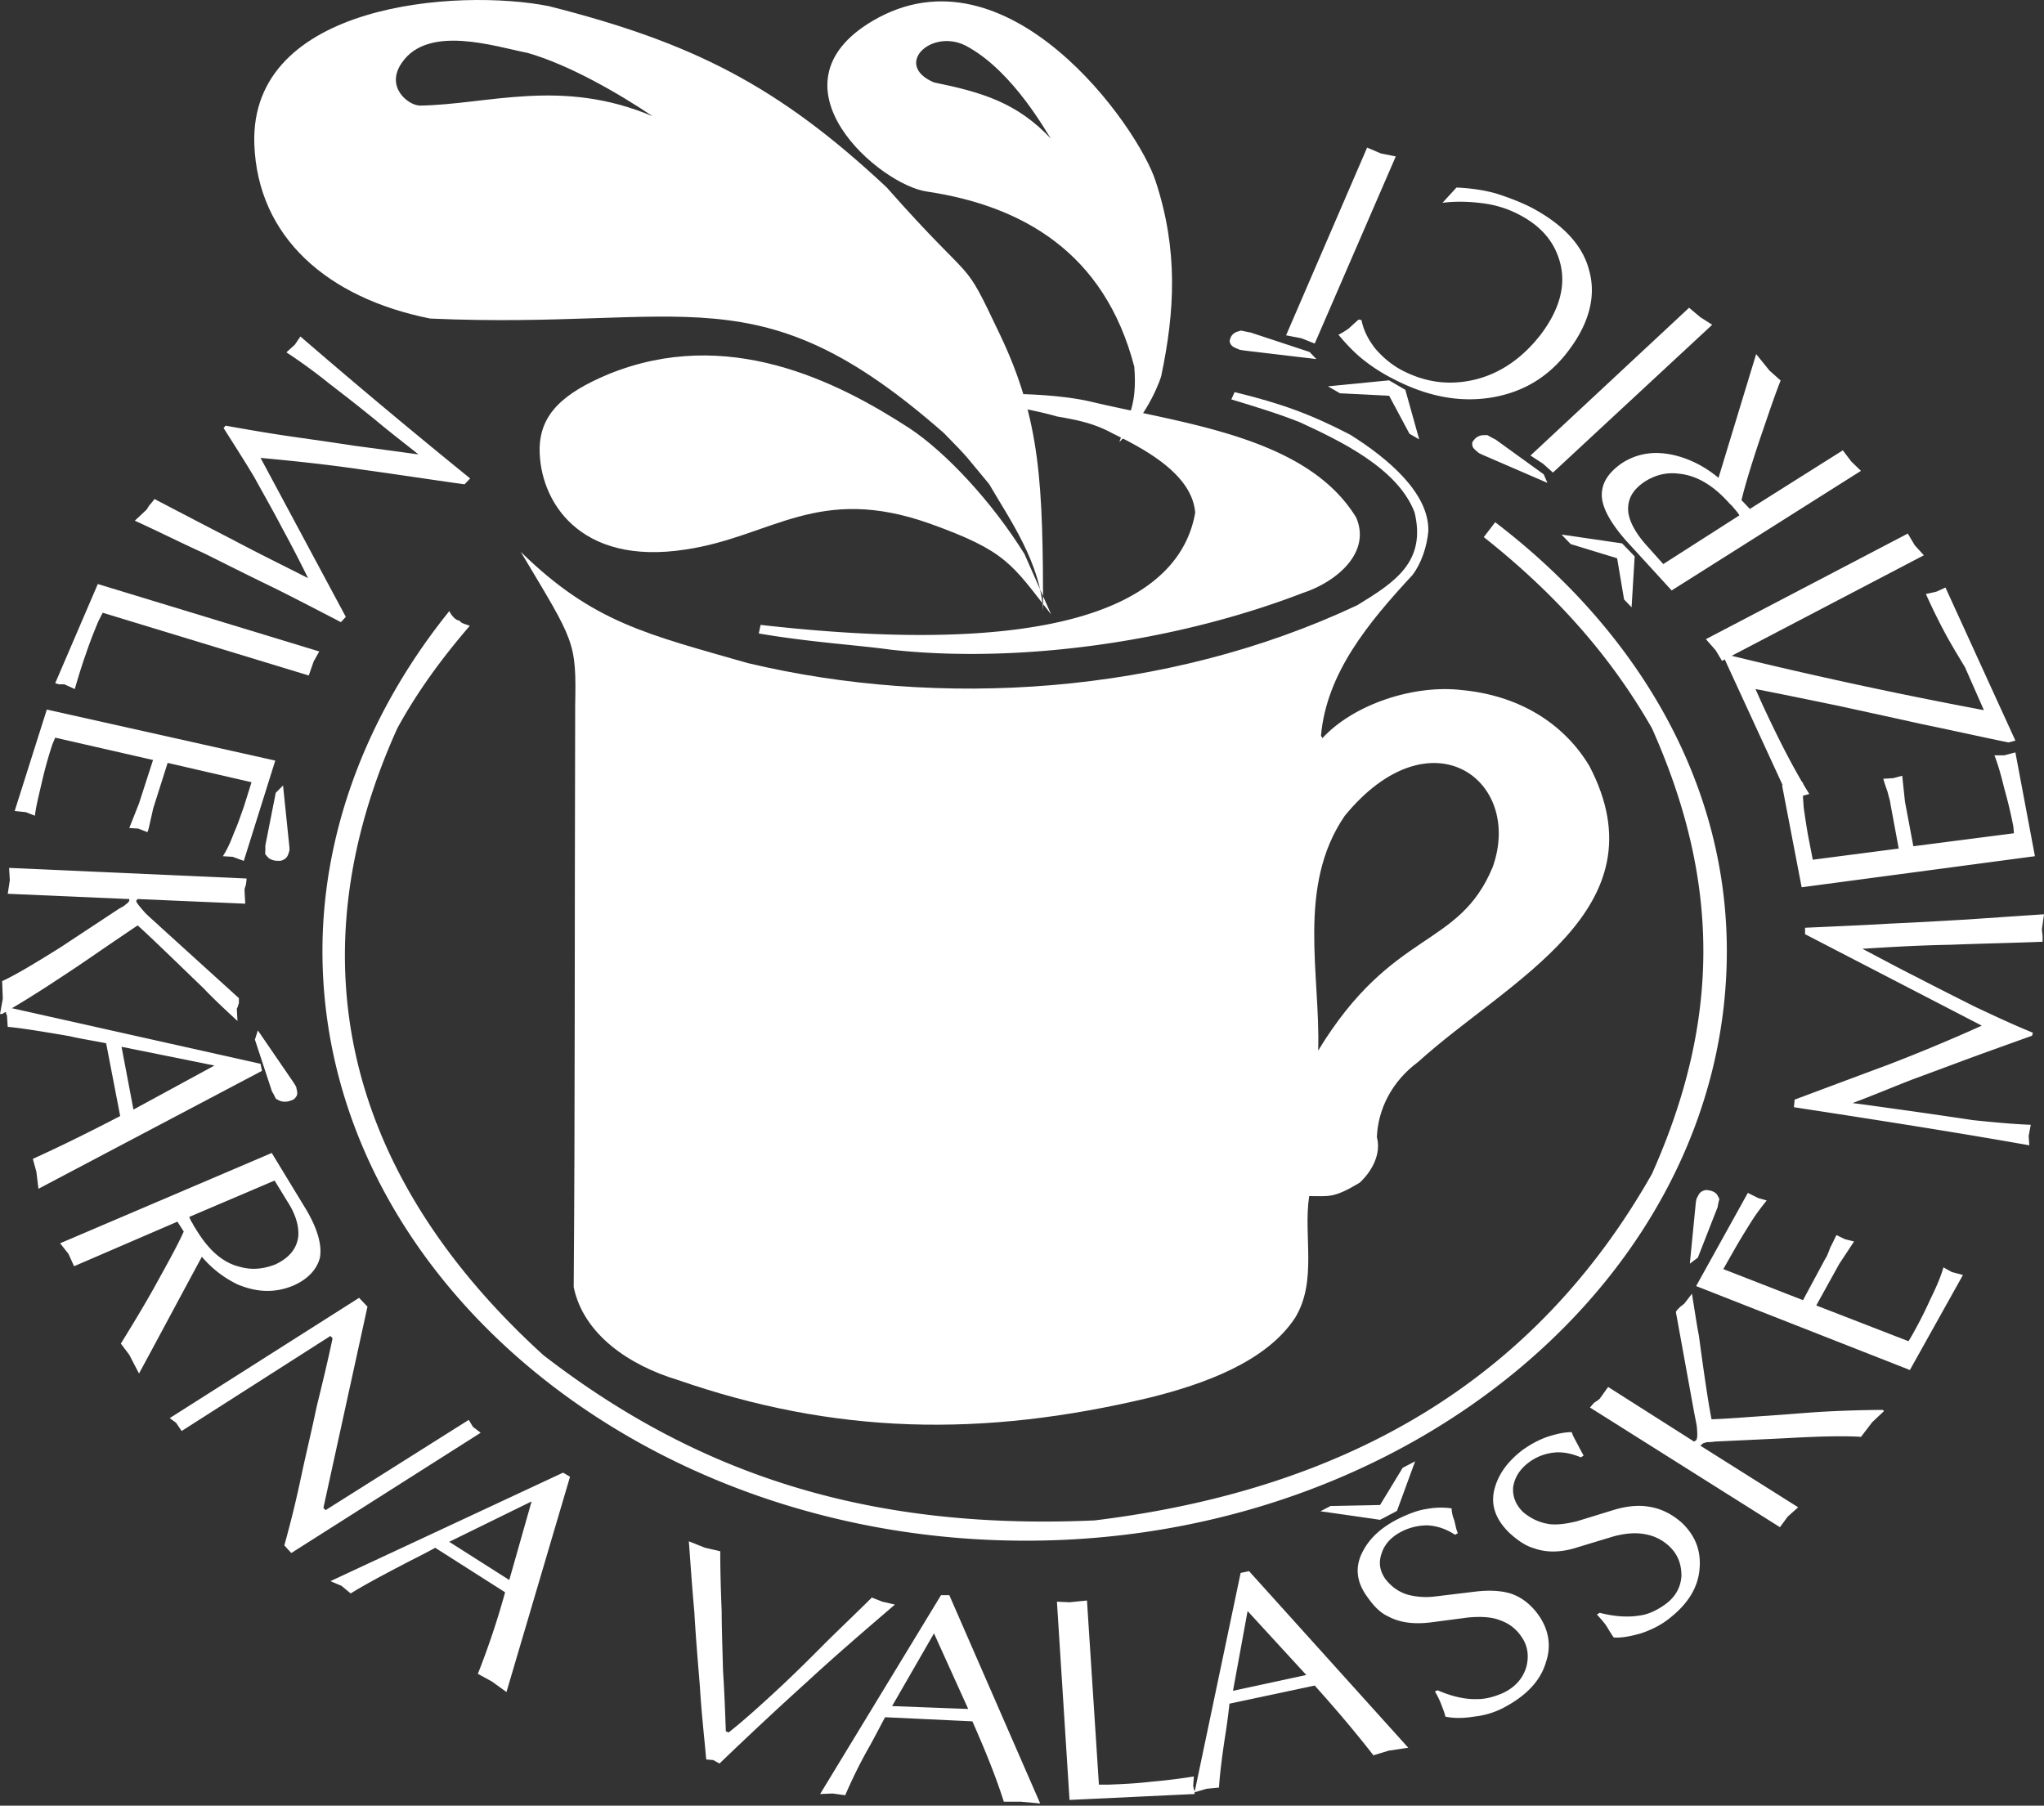<svg width="163" height="144" fill="none" xmlns="http://www.w3.org/2000/svg"><rect width="100%" height="100%" fill="#333333" stroke="none"/><g clip-path="url(#a)" fill="#ffffff"><path d="m112.85 116.537-1.447 3.955-1.35.711-4.755-.681.808-.421 3.947-.079 1.804-2.965.993-.52ZM105.895 30.81l4.873-.478 1.301.755 1.106 3.954-.777-.452-1.618-3.026-3.926-.2-.959-.554ZM104.843 27.398l-1.057-.42-1.227-.236 6.462-14.97 1.114.47 1.172.232-6.464 14.924ZM123.84 37.687l-.781-.7-1.008-.658 12.647-11.787.895.752.948.605-12.701 11.788ZM137.322 52.702l-.505-.84-.78-.89 16.101-8.421.558.937.724.794-16.098 8.42ZM124.524 42.63l4.831.705 1.003 1.036-.246 4.06-.599-.624-.554-3.285-3.703-1.132-.732-.76ZM52.24 36.364c-1.54.2-2.893-2.158-.609-2.947 3.54-1.36 7.48.038 11.086.755-8.94.163-8.096 2.444-10.476 2.192Zm21.932 5.402c-8.95-3.19-12.612 1.032-19.486 2.055-8.559 1.337-11.676-3.944-11.654-8.031.04-2.803 1.928-4.454 5.474-5.942 9.466-3.87 18.219.536 24.023 4.305 2.896 1.913 6.58 5.864 9.168 10.028L83.823 49c-3.167-4.054-3.563-5.043-9.65-7.235Zm18.432-11.784c1.086-5.155 1.359-10.047-.447-15.53C90.78 10.125 80.347-4.681 69.582 1.67c-8.703 5.144.62 13.138 4.38 13.613 7.507 1.134 14.114 4.803 16.493 13.964.236 3.057-.447 3.83-1.192 6.005 2.424-2.312 3.34-5.211 3.34-5.269Zm-12.865-3.307c-3.142-6.618-1.675-3.405-9.035-11.735C62.034 6.818 55.202 3.386 43.766.49 36.564-.942 19.877.216 20.282 11.512c.271 7.394 5.811 12.252 14.025 13.893 20.596.91 26.1-3.93 40.965 9.133 2.161 2.197 1.669 1.756 3.609 4.07 1.626 2.794 4.097 6.281 4.303 10.132-.02-10.065-.168-15.197-3.445-22.065ZM83.8 11.052c-2.713-2.882-5.511-3.7-9.329-4.482-3.359-1.439-.035-4.512 2.803-2.783 3.619 2.058 6.248 6.894 6.526 7.266ZM52.048 9.271c-7.28-3.08-13.109-.932-18.567-.85-.939-.025-2.766-1.482-1.45-3.395 2.09-3.11 7.465-1.309 10.059-.803 3.297.949 7.204 3.199 9.958 5.048Z"/><path d="M105.118 83.783c5.956-9.782 11.197-8.064 13.925-14.651 2.448-6.942-4.979-12.405-11.806-4.072-3.854 5.624-1.927 12.693-2.119 18.723ZM91.761 111.44c-13.51 3.239-25.23 2.942-37.729-1.397-3.807-1.143-7.502-3.605-8.282-7.402.11-13.827.068-28.297.118-46.342.096-5.195-.025-5.054-4.34-12.289 5.78 5.665 10.124 6.574 18.09 8.868 15.265 3.632 33.301 2.592 48.612-4.611 2.994-1.825 5.525-3.454 4.576-7.406-1.351-3.529-5.934-5.7-9.138-7.182-1.727-.69-3.516-1.232-5.475-1.827l.26-.58c3.702.894 6.081 1.765 9.222 3.396 2.959 1.853 6.301 4.642 6.228 7.683-.111 1.278-.57 2.58-1.253 3.494-3.544 3.823-6.867 7.841-7.309 12.835.117.15.108.193.108.193 2.507-2.72 7.306-4.295 11.143-3.84 4.482.425 8.07 2.593 10.145 6.037 6.007 11.454-6.435 17.074-13.657 23.626-2.109 1.56-3.193 3.785-3.281 5.989.354 1.288-.344 2.684-1.376 3.637-2.104 1.261-2.443 1.06-4.021 1.065-.482 3.169.658 6.735-1.103 9.674-2.309 3.559-7.345 5.328-11.538 6.379ZM51.124 95.13l-.043-37.524 4.041 2.102c.217 7.602.176 25.129.202 38.78 1.467 4.934 5.043 7.504 8.475 9.062-4.578-.407-12.85-4.099-12.675-12.42Z"/><path d="M74.784 31.658c2.937-.354 8.663-.432 12.133.357 7.52 1.79 17.287 2.81 21.229 9.251 1.226 2.833-1.612 5.152-4.222 6.01-10.388 4.012-22.952 5.654-32.952 4.528-2.672-.372-6.342-.58-10.462-1.286l.147-.684c26.098 2.97 33.579-2.794 34.653-8.939-.223-3.05-3.996-5.072-6.569-6.323-1.43-.78-2.703-1.063-4.443-1.357-2.017-.601-7.002-1.479-9.514-1.557ZM35.822 122.958l4.791 3.045 1.78-6.268-6.57 3.223Zm-9.47 3.137 18.55-8.652.555.327-5.068 17.167-1.169-.842-1.114-.609a62.655 62.655 0 0 0 2.173-6.503l-5.573-3.549c-.999.555-1.892.977-2.503 1.306-1.896.981-3.345 1.776-4.236 2.336l-.727-.603-.888-.378ZM13.535 113.092l15.1-9.591.67.704-3.514 16.044.168.186 11.421-7.2.334.554.617.471-15.102 9.592-.556-.609a85.5 85.5 0 0 0 1.34-5.473c.389-1.826.835-3.649 1.224-5.522.446-1.821.891-3.649 1.285-5.517l-.17-.191-11.867 7.581-.446-.656-.504-.373ZM4.793 99.151l16.878-7.203 2.73 4.489c.944 1.593 1.276 2.854 1.115 3.838-.223.933-.946 1.731-2.118 2.246-1.448.606-2.898.56-4.458-.093a8.634 8.634 0 0 1-2.842-2.201c-1.67 3.087-3.34 6.224-5.012 9.311l-.778-1.497-.67-.89c.891-1.449 1.78-2.904 2.617-4.398 1.055-1.913 1.895-3.41 2.397-4.538l-.502-.79-8.243 3.556-.446-.984-.668-.846Zm10.304-2.105c.058.192.167.377.283.56.05.141.166.279.274.47 1.003 1.64 2.116 2.622 3.456 2.946.948.281 1.892.186 2.84-.182 1.113-.518 1.725-1.272 1.838-2.249.058-.844-.221-1.782-.89-2.807l-1.002-1.637-6.799 2.899ZM.277 80.254l20.502 4.585.111.56-17.823 9.404-.166-1.355-.283-1.03c2.283-1.032 4.624-2.2 6.966-3.417l-1.12-5.802c-1.167-.23-2.113-.373-2.893-.562-2.172-.37-3.844-.65-4.955-.746L.558 81l-.281-.747Zm9.416 3.227.949 5.005 6.458-3.51-7.407-1.495Z"/><path d="m.725 69.214 18.937.846c0 .23-.052.418-.052.51-.053.142-.11.283-.11.423l.057 1.075-8.579-.37-.117.139c0 .14.28.466.728.977.278.279.667.61 1.17 1.08l6.292 5.708v.417c-.053.05-.053.238-.167.423l.055.982c-1.115-1.027-2.006-1.87-2.67-2.573-2.62-2.528-4.346-4.206-5.292-5.05a441.86 441.86 0 0 0-3.513 2.388c-1.558 1.077-2.787 1.87-3.564 2.38a82.784 82.784 0 0 1-3.733 2.295H0l.224-1.218-.055-1.4c1.115-.516 2.67-1.453 4.679-2.712 1.556-1.031 3.122-2.057 4.68-3.088.276-.142.44-.238.5-.328.165-.094.283-.236.283-.33V71.7l-9.694-.422.166-1.078-.058-.986ZM3.733 56.587l18.218 4.07-2.509 7.997-.89-.324-.781-.048c.336-.513.612-1.124.891-1.87.337-.752.556-1.456.78-2.063l.615-1.966-6.688-1.543-1.114 3.508c-.05.146-.11.468-.221.938-.112.47-.17.844-.278 1.075l-.728-.281-.719-.048.777-1.963 1.118-3.461-7.801-1.78-.221.52a33.14 33.14 0 0 0-.836 2.994c-.28 1.215-.504 2.102-.56 2.712l-.722-.284-.893-.095 2.562-8.088ZM7.8 46.576l17.658 5.377-.445.798-.39 1.12L8.19 48.866l-.336.658c-.334.79-.67 1.635-1.002 2.618-.335.935-.614 1.87-.89 2.808l-.836-.378h-.449c-.052-.042-.168-.042-.274-.09L7.8 46.576ZM23.955 26.834a567.574 567.574 0 0 0 13.538 11.321l-.446.468c-2.727-.377-5.405-.791-8.13-1.168-2.9-.422-5.572-.701-8.139-.938l6.799 12.678-.392.42c-2.617-1.354-4.51-2.337-5.68-2.9-2.786-1.354-4.515-2.246-5.29-2.617-1.841-.84-3.62-1.732-5.464-2.574l.95-.89c.108-.186.22-.373.334-.467.055-.093.169-.19.277-.374 2.062 1.075 4.12 2.154 6.294 3.273 2.117 1.125 4.125 2.106 5.962 3.041a107.625 107.625 0 0 0-2.058-3.975c-.783-1.498-1.563-2.854-2.228-4.07-.725-1.216-1.563-2.523-2.454-3.93l.165-.186c2.065.372 3.734.65 5.07.842.95.141 2.672.374 5.129.75 1.724.23 3.45.466 5.177.7-1.057-.844-2.28-1.779-3.506-2.807-1.671-1.358-2.899-2.293-3.568-2.81a43.37 43.37 0 0 0-3.456-2.523l.672-.608.444-.656ZM22.572 62.642l.476 4.622c.028.234.067.596 0 .659-.048.183-.104.364-.234.492-.129.134-.396.271-.614.23a1.242 1.242 0 0 1-.733-.187c-.151-.11-.242-.281-.317-.334-.01-.12.025-.422.002-.66l.838-4.239.582-.583ZM20.563 82.176l2.758 4.022c.138.206.347.515.319.6.048.186.093.37.043.529-.058.162-.229.383-.448.422a1.26 1.26 0 0 1-.758.087c-.194-.037-.358-.165-.458-.19-.07-.103-.184-.388-.327-.594l-1.364-4.145.235-.731ZM152.305 109.258l-17.046-6.695 4.124-7.431.836.417.668.187c-.339.422-.781.982-1.228 1.688a66.99 66.99 0 0 0-1.168 1.914l-1.064 1.87 6.355 2.479 1.784-3.318c.108-.142.221-.422.394-.888.221-.42.386-.795.491-.987l.669.329.732.186-1.174 1.777-1.839 3.323 7.356 2.852.278-.463c.447-.798.948-1.731 1.45-2.857.555-1.117.892-1.964 1.057-2.57l.668.373.89.233-4.233 7.581ZM141.943 121.792l-15.15-9.545c.164-.184.272-.329.39-.423.167-.088.275-.184.389-.279l.671-.936 6.847 4.352.164-.093c.116-.142.116-.51.057-1.122-.057-.375-.165-.844-.273-1.45l-1.395-7.672a1.1 1.1 0 0 1 .279-.326c.055-.093.224-.189.389-.331l.614-.795c.221 1.36.386 2.483.558 3.367.443 3.323.779 5.525 1.005 6.646 1.386-.044 2.949-.184 4.512-.283 2.001-.14 3.505-.277 4.513-.326a96.108 96.108 0 0 1 4.62-.138l.113.089-.948.896-.892 1.166c-1.283-.088-3.176-.049-5.734.093-1.951.098-3.902.187-5.908.28-.275.046-.501.046-.614.046-.223.052-.389.096-.442.192l-.114.089 7.801 4.916-.836.748-.616.839ZM120.383 122.261c-1.165-1.124-1.561-2.339-1.165-3.652.329-1.124 1.057-2.106 2.224-2.992.669-.469 1.283-.793 1.951-1.031.728-.231 1.337-.375 1.952-.375.051.235.221.515.442.938.221.422.394.75.502.932l-.221.142c-.779-.324-1.506-.466-2.227-.372a4.062 4.062 0 0 0-1.951.795c-.727.559-1.118 1.217-1.223 1.963-.059.752.22 1.406.777 1.964.668.564 1.39.888 2.231.987.609.046 1.277-.047 2.062-.236l2.893-.89c1.059-.327 2.007-.418 2.843-.28.946.14 1.836.561 2.671 1.308 1.062 1.031 1.504 2.203 1.391 3.605-.108 1.541-.944 2.898-2.563 4.116-.553.422-1.275.795-2.114 1.075-.836.236-1.56.378-2.17.329a10.072 10.072 0 0 1-.506-.796c-.165-.28-.443-.608-.836-1.031l.221-.14c1.288.329 2.404.371 3.348.19.557-.093 1.172-.373 1.784-.796.889-.608 1.332-1.406 1.388-2.338 0-.936-.283-1.731-1-2.391a3.726 3.726 0 0 0-1.895-.932c-.725-.139-1.56-.091-2.562.186l-2.788.844c-1.28.422-2.448.469-3.504.093-.67-.192-1.284-.607-1.955-1.215ZM109.075 127.405c-.949-1.264-1.057-2.523-.339-3.789.56-1.032 1.508-1.866 2.848-2.529.774-.369 1.506-.653 2.173-.746a6.063 6.063 0 0 1 2.005-.049c0 .241.052.56.219.982.111.475.169.795.282.987l-.223.137c-.728-.468-1.396-.697-2.175-.751a4.48 4.48 0 0 0-2.057.474c-.84.42-1.396 1.023-1.617 1.731-.275.751-.168 1.403.275 2.056.502.658 1.175 1.124 1.951 1.306a5.814 5.814 0 0 0 2.062.098l3.119-.376c1.114-.14 2.065-.09 2.842.138.889.285 1.671.891 2.285 1.777.776 1.127 1 2.393.56 3.699-.452 1.546-1.622 2.714-3.401 3.652a6.585 6.585 0 0 1-2.337.696c-.892.143-1.62.143-2.288 0-.052-.279-.168-.559-.275-.838a6.564 6.564 0 0 0-.556-1.169l.217-.093c1.17.516 2.288.749 3.234.702.612 0 1.283-.186 1.949-.471.999-.467 1.614-1.166 1.894-2.106.224-.888.108-1.728-.448-2.474a3.272 3.272 0 0 0-1.611-1.218c-.671-.282-1.506-.328-2.564-.241l-2.902.381c-1.388.187-2.556.047-3.504-.469-.615-.28-1.119-.793-1.618-1.497ZM98.325 134.841l5.847-1.262-4.682-5.1-1.165 6.362Zm-3.064 8.091 3.674-17.493.673-.141 12.696 14.083-1.555.231-1.226.372c-1.45-1.87-3.008-3.696-4.68-5.562l-6.798 1.444a53.014 53.014 0 0 1-.329 2.483c-.283 1.826-.447 3.225-.506 4.207l-1.002.098-.947.278Z"/><path d="m85.29 143.543-1.005-15.81 1.006.046 1.39-.14.952 14.682h.835c1-.039 2.112-.087 3.284-.226a48.91 48.91 0 0 0 3.45-.422l-.052.789c.052.148.052.285.114.329v.28l-9.973.472ZM71.14 136.059l6.07.23-2.728-6.03-3.342 5.8Zm-5.739 7.013 9.639-15.856h.665l7.245 16.608-1.56-.14H80.05c-.667-2.109-1.558-4.259-2.507-6.409l-6.963-.328c-.498.939-.886 1.685-1.223 2.292a38.185 38.185 0 0 0-1.953 3.931l-1.001-.14-1.003.042ZM54.93 122.916l1.28.513 1.227.284c0 1.726.055 3.318.113 4.816 0 1.031.05 2.616.108 4.721.108 1.64.166 3.23.224 4.82l.223.093c1.059-.839 2.339-1.968 3.842-3.367 1.17-1.08 2.45-2.339 3.843-3.745 1.227-1.215 2.51-2.429 3.734-3.647l.84.329 1 .231c-2.343 2.012-4.739 4.069-7.023 6.177a304.747 304.747 0 0 0-6.964 6.499l-.497-.277-.562-.047c-.166-1.872-.386-3.789-.503-5.799-.166-2.017-.332-3.981-.443-5.942-.22-2.437-.334-4.305-.441-5.659ZM142.72 63.837l-5.234-11.367.554-.183a378.312 378.312 0 0 0 20.167 4.347l-1.504-3.415c-.388-.656-.946-1.543-1.56-2.667a49.264 49.264 0 0 1-1.561-3.18l.836-.187.725-.329 5.577 12.21-.558.143c-2.512-.516-4.795-1.031-6.855-1.451-2.954-.656-5.127-1.124-6.625-1.453-2.513-.515-4.739-.98-6.691-1.355l.502 1.12c1.278 2.763 2.507 5.194 3.79 7.251l-.892.237-.671.279Z"/><path d="m162.276 68.281-18.602 2.478-1.563-8.135.943-.052.728-.19c-.057.566 0 1.222.056 2.017.109.794.222 1.498.332 2.154l.391 2.008 6.854-.89-.668-3.602c0-.14-.11-.465-.226-.935-.165-.47-.278-.791-.334-1.03l.782-.045.725-.191.218 2.06.669 3.559 8.024-1.035-.052-.555a37.28 37.28 0 0 0-.728-3.044c-.279-1.168-.554-2.058-.777-2.616h.777l.893-.233 1.558 8.277ZM161.828 91.337c-6.073-1.075-12.364-2.054-18.771-3.038l.057-.604c2.502-.937 5.013-1.875 7.52-2.808a142.08 142.08 0 0 0 7.405-3.092L143.945 74.5v-.513c3.121-.14 5.352-.238 6.743-.328 3.176-.14 5.235-.283 6.129-.326 2.063-.143 4.125-.283 6.184-.42l-.165 1.165c0 .28.052.472.052.565v.461c-2.394.098-4.901.142-7.353.24-2.507.045-4.847.183-7.014.322 1.445.754 2.895 1.547 4.396 2.293 1.615.844 3.122 1.592 4.511 2.297 1.396.653 2.959 1.4 4.681 2.1l-.056.239c-1.944.7-3.51 1.261-4.788 1.728-.897.328-2.511.938-4.792 1.777-1.563.608-3.119 1.263-4.734 1.87 1.502.191 3.063.422 4.787.657 2.291.331 3.899.564 4.793.702 1.782.187 3.342.324 4.626.373l-.168.888.051.746ZM134.757 100.776l.452-4.619c.024-.238.062-.591.133-.648.083-.176.165-.346.305-.45.142-.107.418-.205.609-.128.261.016.506.157.627.284.115.133.169.32.228.378-.01.118-.108.408-.128.648l-1.587 4.054-.639.481ZM148.402 37.551l-15.095 9.537-3.679-4.022c-1.221-1.402-1.892-2.62-1.892-3.6 0-.981.558-1.826 1.672-2.574 1.28-.795 2.73-.978 4.396-.516 1.18.327 2.291.938 3.239 1.732.998-3.272 2.003-6.595 3.003-9.869l1.062 1.312.89.794c-.61 1.543-1.116 3.135-1.672 4.722-.668 2.011-1.17 3.647-1.45 4.818l.668.702 7.413-4.673.671.885.774.752Zm-9.691 3.55a3.107 3.107 0 0 0-.391-.515 2.646 2.646 0 0 0-.388-.42c-1.283-1.453-2.62-2.242-4.013-2.385-1.001-.141-1.892.093-2.726.609-1.002.655-1.45 1.449-1.342 2.48.118.794.612 1.683 1.448 2.618l1.34 1.496 6.072-3.884ZM125.121 27.912c-1.56 2.108-3.62 3.367-6.186 3.79-2.563.42-5.178-.095-7.854-1.498a13.8 13.8 0 0 1-2.286-1.453c-.722-.557-1.391-1.259-2.06-2.055.28-.141.502-.279.782-.47.221-.187.502-.465.836-.744l.221.047c.165.84.56 1.587 1.113 2.29.615.704 1.285 1.264 2.062 1.683 1.952 1.028 3.903 1.262 5.962.748 2.001-.513 3.731-1.727 5.179-3.6 1.506-2.012 2.008-3.93 1.506-5.754-.448-1.636-1.506-2.852-3.178-3.74a8.459 8.459 0 0 0-2.892-.934c-1.062-.144-2.178-.192-3.291-.05l1.113-1.217c1.063.05 2.119.185 3.122.465 1.057.332 2.005.704 2.841 1.126 2.563 1.357 4.124 3.04 4.625 5.051.555 2.01 0 4.163-1.615 6.315ZM37.46 49.914c-.1-.085-.71-.171-.811-.424-.405 0-.81-.68-.81-.766-6.176 7.652-10.125 17.088-10.125 27.122 0 25.848 25.312 47.023 56.1 47.023 30.68 0 55.893-21.175 55.893-47.023 0-13.688-7.334-25.698-18.472-34.2l-.909 1.188c5.264 4.168 9.862 9.036 13.409 15.243 5.466 12.243 5.466 23.296 0 35.54-9.012 15.904-23.598 25.086-44.454 27.635-17.415.768-31.188-3.316-43.948-13.18C27.537 93.703 23.385 76.44 31.687 58.077c1.622-2.978 3.646-5.697 5.772-8.163ZM104.973 28.635l-5.47-.648c-.278-.034-.7-.084-.759-.147-.201-.08-.396-.157-.52-.284-.119-.123-.222-.356-.119-.517.037-.22.216-.415.381-.51.162-.09.38-.122.46-.166.137.015.48.11.761.147l4.726 1.559.54.566ZM123.399 38.508l-4.911-2.124c-.255-.106-.629-.272-.664-.347-.156-.131-.319-.261-.382-.412-.062-.153-.065-.402.093-.517.117-.197.366-.336.557-.38.189-.042.41-.015.499-.033.128.056.408.237.664.35l3.848 2.78.296.682Z"/></g><defs><clipPath id="a"><path fill="#fff" d="M0 0h163v143.824H0z"/></clipPath></defs></svg>